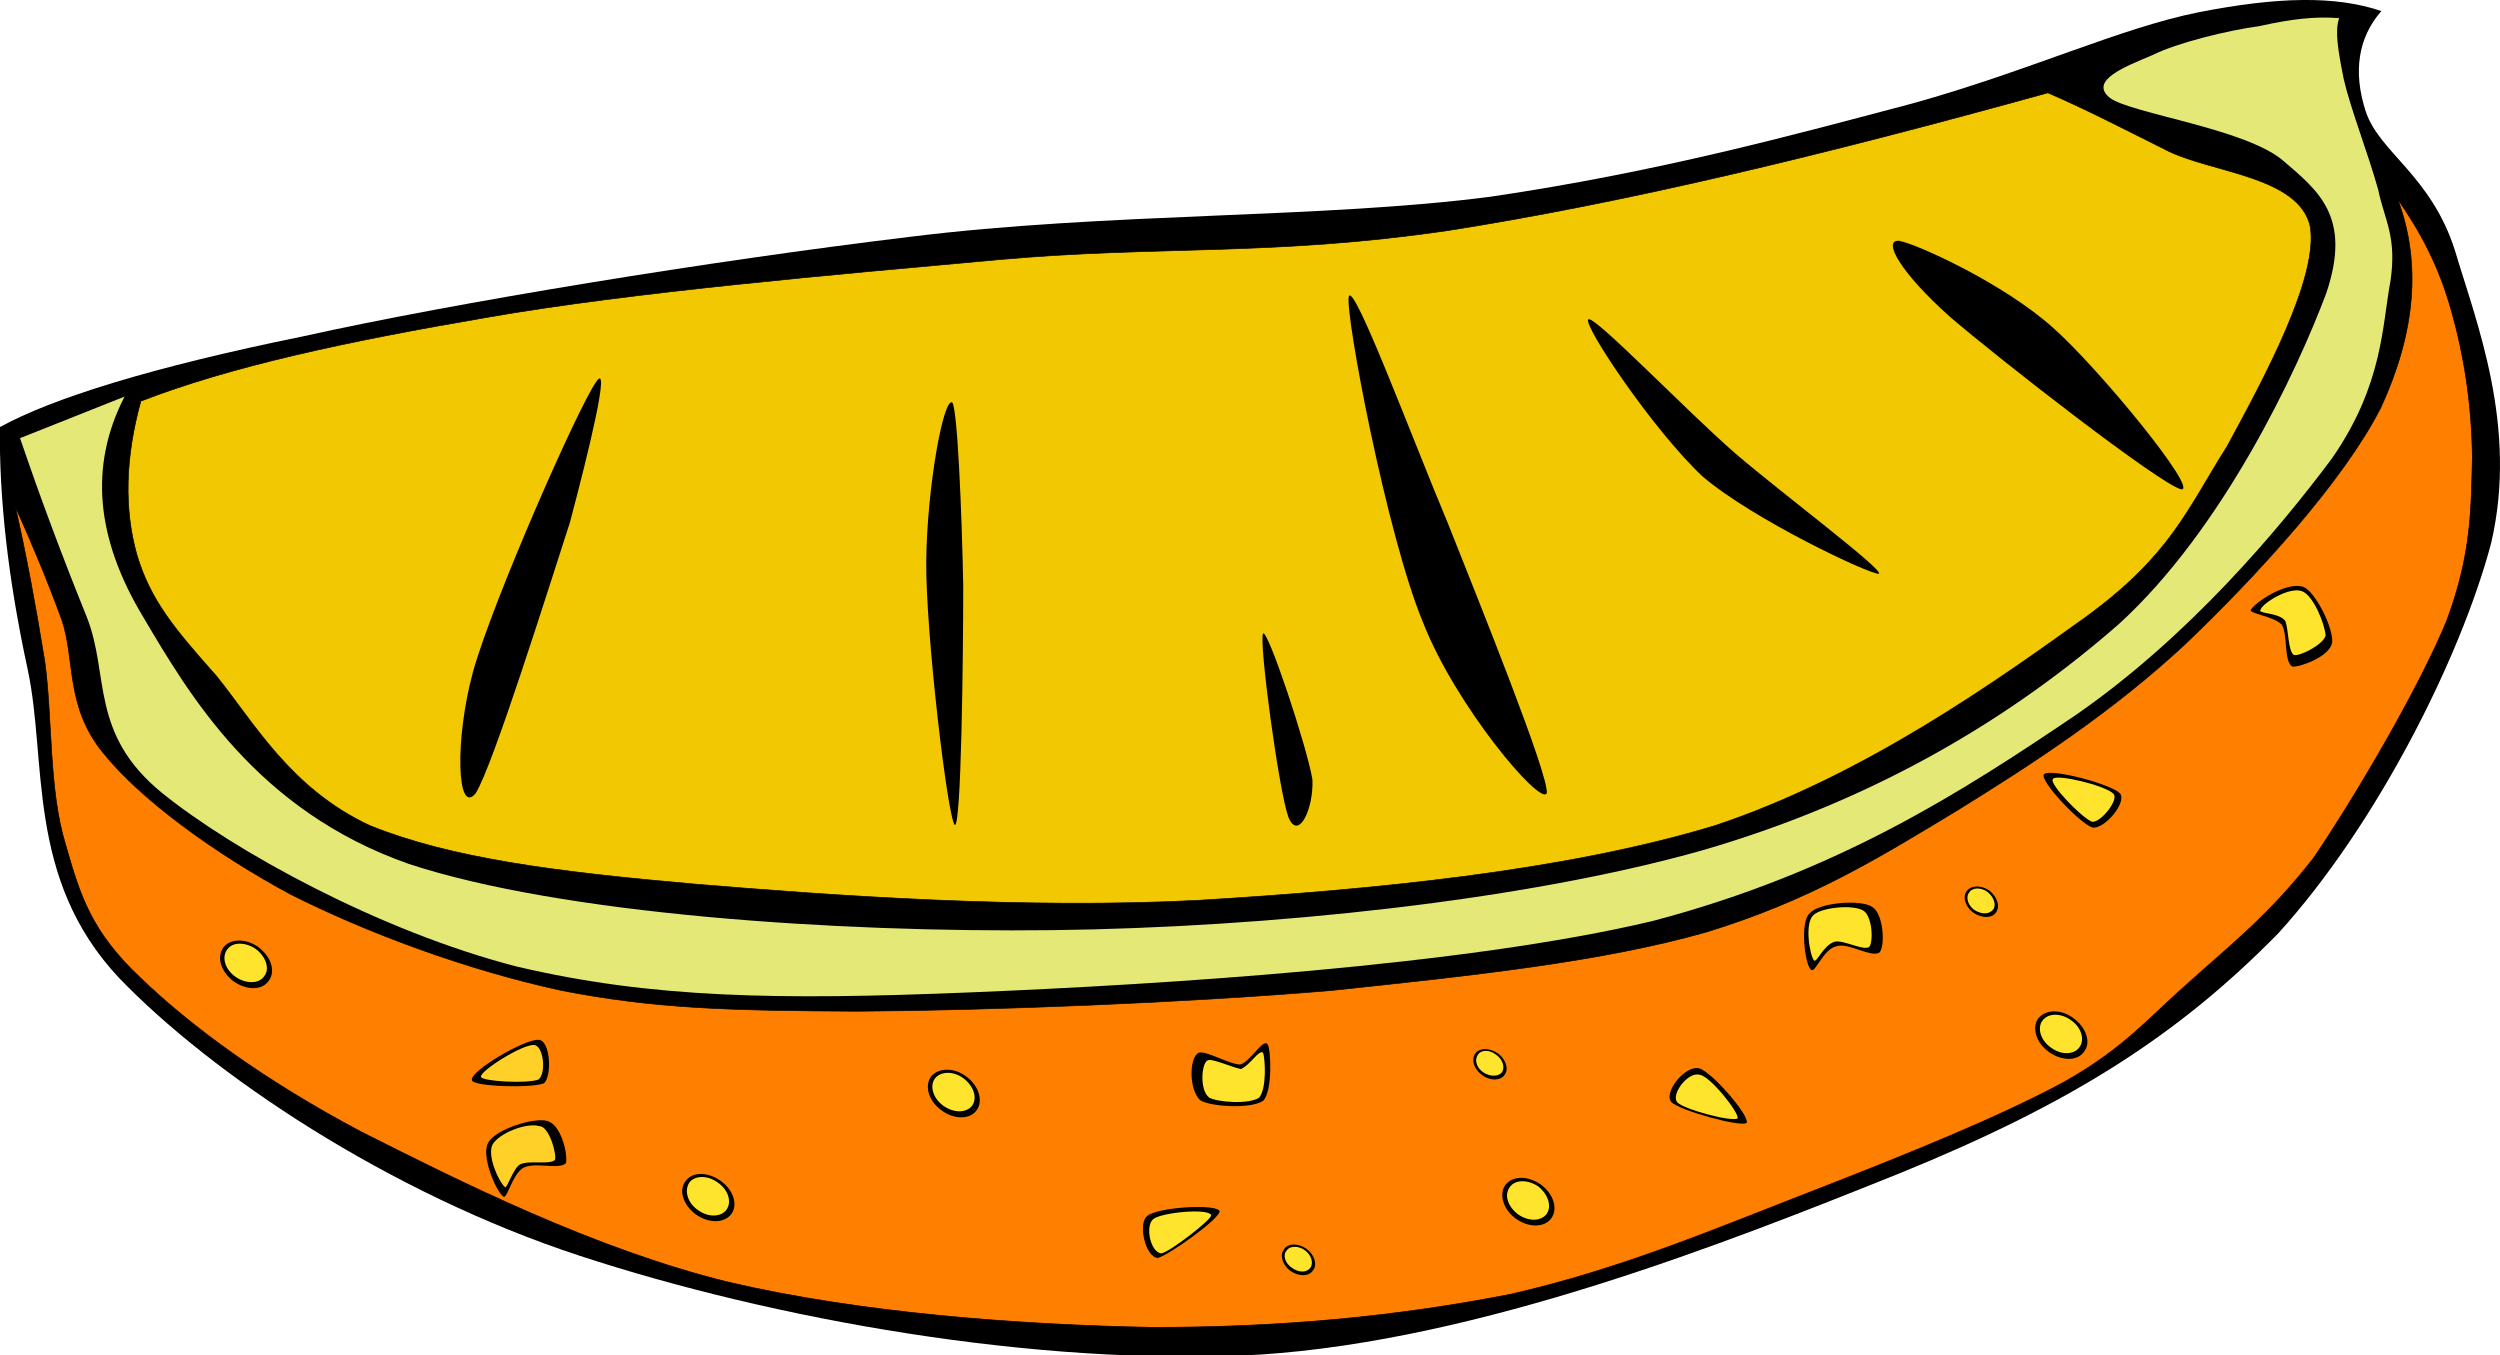 <?xml version="1.0" encoding="UTF-8" standalone="no"?>
<!-- Generator: Adobe Illustrator 10.0, SVG Export Plug-In . SVG Version: 3.0.0 Build 77)  -->
<svg
    xmlns:rdf="http://www.w3.org/1999/02/22-rdf-syntax-ns#"
    xmlns="http://www.w3.org/2000/svg"
    xmlns:x="http://ns.adobe.com/Extensibility/1.0/"
    xmlns:dc="http://purl.org/dc/elements/1.1/"
    xmlns:i="http://ns.adobe.com/AdobeIllustrator/10.0/"
    xmlns:cc="http://web.resource.org/cc/"
    xmlns:xlink="http://www.w3.org/1999/xlink"
    xmlns:a="http://ns.adobe.com/AdobeSVGViewerExtensions/3.0/"
    xmlns:graph="http://ns.adobe.com/Graphs/1.0/"
    xmlns:svg="http://www.w3.org/2000/svg"
    xmlns:inkscape="http://www.inkscape.org/namespaces/inkscape"
    xmlns:sodipodi="http://sodipodi.sourceforge.net/DTD/sodipodi-0.dtd"
    xmlns:ns1="http://sozi.baierouge.fr"
    i:rulerOrigin="0 0"
    i:viewOrigin="236 433"
    space="preserve"
    i:pageBounds="0 792 612 0"
    viewBox="0 0 138.658 75.132"
    enable-background="new 0 0 138.658 75.132"
    overflow="visible"
  >
  <g
      id="Layer_1"
      i:layer="yes"
      i:rgbTrio="#4F008000FFFF"
      i:dimmedPercent="50"
    >
    <g
        clip-rule="evenodd"
        fill-rule="evenodd"
      >
      <path
          i:knockout="Off"
          d="m132.08 0.612c-1.296 1.476-1.584 3.384-0.864 5.58 0.756 2.268 3.601 3.528 4.933 7.668 1.188 3.996 3.527 9.792 2.016 16.272-1.692 6.372-6.372 15.66-11.808 21.636-5.616 5.724-11.557 9.468-21.024 13.319-9.504 3.816-23.22 9.252-35.46 10.044-12.384 0.685-27.036-1.979-37.692-5.472-10.66-3.491-20.488-10.115-25.6-15.443-5.148-5.508-3.96-11.987-5.04-17.063-1.116-5.149-1.584-9.541-1.548-13.465 2.88-1.584 8.352-3.312 16.848-5.04 8.424-1.872 22.536-4.176 33.588-5.508 10.944-1.368 22.896-1.008 32.256-2.232 9.287-1.368 16.775-3.42 23.436-5.184 6.444-1.8 11.484-4.176 15.804-5.04 4.39-0.864 7.6-0.936 10.15-0.072z"
      />
      <path
          d="m129.74 1.008c-0.252 0.684-0.072 1.764 0.252 3.384 0.359 1.584 1.368 4.176 1.908 6.12 0.359 1.728 1.044 2.592 0.684 5.076-0.468 2.448-0.396 5.724-3.24 9.828-2.952 3.96-7.956 9.9-14.184 14.22-6.336 4.284-13.248 8.748-23.508 11.448-10.44 2.484-27.288 3.528-37.908 3.96-10.584 0.433-17.604 0.324-25.092-1.439-7.56-1.944-15.696-6.408-19.692-9.648-3.996-3.276-2.88-6.516-4.14-9.72-1.368-3.384-2.556-6.552-3.708-9.936l5.796-2.304c-1.98 3.852-1.584 7.884 1.044 12.24 2.556 4.32 6.3 10.728 14.724 13.68 8.424 2.772 23.616 3.816 35.712 3.672 11.952-0.144 26.1-1.62 36.036-4.428 9.792-2.844 17.316-7.488 23.112-12.564 5.76-5.256 9.864-14.004 11.483-18.324 1.44-4.248-0.432-5.688-2.411-7.38-2.089-1.764-8.389-2.592-9.576-3.456-1.225-0.972 0.899-1.764 2.34-2.376 1.368-0.684 4.14-1.368 5.976-1.62 1.77-0.397 3.13-0.541 4.39-0.433z"
          i:knockout="Off"
          fill="#E4E877"
      />
      <path
          d="m0.864 28.152c0.576 2.556 1.116 5.4 1.62 8.532 0.432 3.096 0.216 7.129 1.152 10.152 0.792 2.772 1.404 4.824 4.176 7.416 2.772 2.664 6.804 5.652 12.24 8.532 5.436 2.736 12.852 6.479 20.304 8.316 7.344 1.728 16.164 2.377 23.544 2.52 7.308 0 13.608-0.612 19.872-1.836 6.192-1.404 11.629-3.744 16.849-5.76 5.184-2.017 10.26-4.068 13.859-6.013 3.385-1.907 4.681-3.563 6.948-5.544 2.269-2.052 4.428-3.708 6.912-6.912 2.34-3.455 5.868-9.468 7.38-13.176 1.368-3.708 1.332-6.192 1.404-9-0.036-2.988-0.468-5.688-1.152-8.1-0.684-2.484-1.728-4.428-2.987-6.228 1.332 3.564 0.972 7.416-0.937 11.556-2.088 4.104-6.876 9.324-10.872 13.14-3.996 3.708-8.28 6.516-12.708 9.252-4.464 2.7-8.1 4.932-13.824 6.696-5.832 1.656-12.96 2.412-20.808 3.24-8.028 0.684-19.116 1.115-26.316 1.151-7.164-0.036-11.196-0.144-16.38-1.151-5.292-1.152-10.8-3.204-15.012-5.328-4.284-2.305-8.352-5.292-10.404-7.849-2.116-2.59-1.54-5.146-2.296-7.378-0.828-2.268-1.728-4.392-2.556-6.228z"
          i:knockout="Off"
          stroke="#000000"
          stroke-miterlimit="10"
          stroke-width=".036"
          fill="#FF8000"
      />
      <path
          i:knockout="Off"
          d="m51.624 59.724c-0.36 0.54-0.108 1.368 0.612 1.872 0.684 0.505 1.584 0.505 1.944-0.035 0.36-0.505 0.108-1.368-0.612-1.872-0.684-0.504-1.548-0.469-1.944 0.035z"
      />
      <path
          d="m51.84 59.832c-0.288 0.432-0.072 1.116 0.504 1.512s1.26 0.396 1.584-0.036c0.288-0.432 0.072-1.079-0.504-1.512-0.54-0.396-1.26-0.396-1.584 0.036z"
          i:knockout="Off"
          fill="#FFE42E"
      />
      <path
          i:knockout="Off"
          d="m127.73 32.544c-0.936-0.288-2.592 0.828-2.88 1.26-0.216 0.216 1.225 0.36 1.692 0.828 0.36 0.504 0.107 2.124 0.612 2.34 0.396 0.036 2.052-0.54 2.195-1.332 0.08-0.792-0.93-2.844-1.61-3.096z"
      />
      <path
          d="m127.69 32.796c-0.685-0.288-2.196 0.648-2.305 1.008-0.252 0.252 1.044 0.144 1.368 0.648 0.18 0.432 0.145 1.656 0.468 1.872 0.288 0.108 1.656-0.576 1.765-1.08-0.06-0.684-0.68-2.196-1.29-2.448z"
          i:knockout="Off"
          fill="#FFE42E"
      />
      <path
          i:knockout="Off"
          d="m38.016 65.521c-0.396 0.504-0.108 1.332 0.576 1.836 0.72 0.504 1.584 0.504 1.98-0.036 0.36-0.504 0.108-1.332-0.612-1.836-0.72-0.505-1.584-0.505-1.944 0.036z"
      />
      <path
          d="m38.232 65.592c-0.288 0.433-0.108 1.116 0.468 1.513 0.576 0.432 1.296 0.396 1.584 0 0.324-0.433 0.108-1.116-0.468-1.513-0.576-0.432-1.296-0.396-1.584 0z"
          i:knockout="Off"
          fill="#FFE42E"
      />
      <path
          i:knockout="Off"
          d="m12.384 52.561c-0.396 0.54-0.108 1.367 0.576 1.871 0.72 0.505 1.584 0.505 1.944-0.035 0.396-0.504 0.144-1.332-0.576-1.872-0.72-0.504-1.584-0.469-1.944 0.036z"
      />
      <path
          d="m12.6 52.668c-0.324 0.433-0.108 1.116 0.468 1.512s1.296 0.396 1.584-0.035c0.324-0.396 0.108-1.08-0.468-1.513-0.576-0.396-1.296-0.396-1.584 0.036z"
          i:knockout="Off"
          fill="#FFE42E"
      />
      <path
          i:knockout="Off"
          d="m83.484 65.736c-0.36 0.504-0.108 1.368 0.611 1.872 0.721 0.504 1.584 0.468 1.944-0.036 0.396-0.54 0.107-1.368-0.576-1.872-0.719-0.504-1.583-0.504-1.979 0.036z"
      />
      <path
          d="m83.736 65.844c-0.324 0.433-0.108 1.08 0.468 1.513 0.576 0.396 1.26 0.396 1.584-0.036 0.288-0.433 0.072-1.08-0.468-1.513-0.576-0.396-1.297-0.396-1.584 0.036z"
          i:knockout="Off"
          fill="#FFE42E"
      />
      <path
          i:knockout="Off"
          d="m113.04 56.484c-0.36 0.54-0.108 1.368 0.612 1.872s1.584 0.504 1.943-0.036c0.396-0.504 0.108-1.332-0.576-1.836-0.71-0.54-1.57-0.504-1.97 0z"
      />
      <path
          d="m113.29 56.592c-0.324 0.433-0.108 1.116 0.468 1.513 0.576 0.432 1.296 0.396 1.584-0.036 0.288-0.396 0.108-1.08-0.468-1.477-0.57-0.432-1.29-0.396-1.58 0z"
          i:knockout="Off"
          fill="#FFE42E"
      />
      <path
          i:knockout="Off"
          d="m96.876 62.28c0.18-0.396-1.944-2.844-2.628-3.024-0.756-0.216-2.017 1.332-1.548 1.872 0.468 0.468 3.852 1.404 4.176 1.152z"
      />
      <path
          d="m96.372 62.028c0.107-0.288-1.512-2.34-2.088-2.412-0.648-0.216-1.62 1.08-1.261 1.512 0.325 0.396 3.061 1.116 3.349 0.9z"
          i:knockout="Off"
          fill="#FFE42E"
      />
      <path
          i:knockout="Off"
          d="m67.644 67.176c-0.18-0.432-3.456-0.216-3.996 0.252-0.576 0.396-0.108 2.341 0.576 2.341 0.648-0.181 3.456-2.197 3.42-2.593z"
      />
      <path
          d="m67.176 67.393c-0.18-0.396-2.736-0.145-3.204 0.216-0.468 0.359-0.18 1.836 0.432 1.908 0.432-0.037 2.844-1.909 2.772-2.124z"
          i:knockout="Off"
          fill="#FFE42E"
      />
      <path
          i:knockout="Off"
          d="m26.172 59.904c0 0.359 3.276 0.468 3.996 0.18 0.468-0.396 0.36-2.448-0.324-2.412-0.756-0.036-3.78 1.728-3.672 2.232z"
      />
      <path
          d="m26.676 59.724c0.036 0.253 2.592 0.396 3.204 0.145 0.432-0.396 0.252-1.872-0.252-1.908-0.612-0.073-3.024 1.439-2.952 1.763z"
          i:knockout="Off"
          fill="#FFD028"
      />
      <path
          i:knockout="Off"
          d="m100.37 50.652c-0.54 0.468-0.288 2.808 0.071 3.132 0.217 0.252 0.685-1.152 1.404-1.296 0.612-0.252 2.017 0.684 2.412 0.324 0.324-0.433 0.18-2.196-0.432-2.521-0.68-0.431-2.98-0.215-3.45 0.361z"
      />
      <path
          d="m100.58 50.76c-0.504 0.433-0.216 2.196 0.036 2.521 0.18 0.072 0.504-0.828 1.116-1.044 0.468-0.145 1.584 0.504 1.943 0.288 0.252-0.36 0.145-1.729-0.324-2.017-0.58-0.36-2.34-0.18-2.78 0.252z"
          i:knockout="Off"
          fill="#FFE42E"
      />
      <path
          i:knockout="Off"
          d="m70.056 61.056c0.54-0.539 0.433-2.88 0.252-3.132-0.252-0.359-0.936 0.937-1.512 1.116-0.648 0-2.088-0.9-2.376-0.612-0.468 0.36-0.468 2.017 0.144 2.593 0.54 0.359 2.808 0.503 3.492 0.035z"
      />
      <path
          d="m69.84 60.876c0.432-0.54 0.324-2.16 0.216-2.483-0.216-0.217-0.72 0.684-1.224 0.899-0.468-0.072-1.692-0.647-1.872-0.468-0.324 0.18-0.432 1.656 0.108 2.052 0.432 0.252 2.196 0.396 2.772 0z"
          i:knockout="Off"
          fill="#FFE42E"
      />
      <path
          i:knockout="Off"
          d="m27.072 63.396c-0.396 0.647 0.396 2.664 0.864 2.987 0.216 0.036 0.468-1.188 1.044-1.584 0.612-0.396 2.016 0.108 2.412-0.288 0.108-0.54-0.288-2.159-1.044-2.34-0.72-0.215-2.916 0.469-3.276 1.225z"
      />
      <path
          d="m27.324 63.468c-0.324 0.612 0.324 2.053 0.684 2.376 0.108 0.108 0.432-1.008 0.828-1.26 0.504-0.252 1.656 0.036 1.944-0.252 0.108-0.324-0.324-1.872-0.864-1.872-0.72-0.216-2.232 0.396-2.592 1.008z"
          i:knockout="Off"
          fill="#FFD028"
      />
      <path
          i:knockout="Off"
          d="m81.828 58.428c-0.252 0.36-0.072 0.864 0.359 1.188 0.469 0.36 1.044 0.324 1.261 0 0.252-0.324 0.071-0.864-0.36-1.188-0.468-0.324-1.044-0.324-1.26 0z"
      />
      <path
          d="m81.972 58.5c-0.216 0.288-0.071 0.72 0.288 0.972 0.396 0.252 0.828 0.252 1.044 0 0.181-0.287 0.036-0.72-0.324-0.972-0.36-0.288-0.828-0.288-1.008 0z"
          i:knockout="Off"
          fill="#FFE42E"
      />
      <path
          i:knockout="Off"
          d="m71.208 69.3c-0.252 0.324-0.072 0.864 0.36 1.188 0.468 0.324 1.044 0.324 1.26-0.036 0.252-0.324 0.072-0.864-0.36-1.188-0.468-0.324-1.044-0.324-1.26 0.036z"
      />
      <path
          d="m71.352 69.372c-0.216 0.252-0.071 0.684 0.288 0.936 0.396 0.288 0.828 0.288 1.044 0 0.181-0.287 0.036-0.72-0.323-0.972-0.361-0.252-0.829-0.252-1.009 0.036z"
          i:knockout="Off"
          fill="#FFE42E"
      />
      <path
          d="m7.812 22.248c4.932-1.908 11.196-3.276 19.188-4.644 8.028-1.404 19.296-2.376 28.404-3.204 8.82-0.792 15.192-0.18 24.948-1.62 9.828-1.548 20.628-4.14 33.229-7.632 2.088 0.9 4.176 1.98 6.696 3.24 2.447 1.188 7.199 1.404 7.848 4.14 0.504 2.808-2.556 8.46-4.608 12.24-2.195 3.456-3.096 6.012-7.848 9.468-4.86 3.492-12.313 8.819-20.556 11.556-8.425 2.556-19.116 3.564-28.621 4.14-9.613 0.505-20.233-0.252-27.973-0.9-7.812-0.685-13.536-1.44-18-3.24-4.428-2.052-6.48-5.796-8.532-8.316-2.304-2.592-3.636-4.176-4.392-6.696-0.72-2.556-0.648-5.4 0.216-8.532z"
          i:knockout="Off"
          stroke="#000000"
          stroke-miterlimit="10"
          stroke-width=".036"
          fill="#F2C802"
      />
      <path
          i:knockout="Off"
          d="m33.048 21.204c-1.008 1.44-5.688 12.06-6.804 16.02-1.044 3.816-0.9 8.064 0.144 6.768 0.972-1.584 3.96-11.124 5.22-15.012 1.044-3.924 2.304-9.108 1.44-7.776z"
      />
      <path
          i:knockout="Off"
          d="m52.812 22.32c-0.504-0.252-1.404 4.824-1.44 8.82-0.036 3.924 1.188 14.256 1.584 14.616 0.36 0.145 0.468-9.324 0.468-13.248-0.072-3.996-0.324-9.936-0.612-10.188z"
      />
      <path
          i:knockout="Off"
          d="m70.056 35.136c-0.252 0.36 0.864 8.711 1.404 10.188 0.54 1.332 1.404-0.432 1.332-2.088-0.324-1.908-2.484-8.352-2.736-8.1z"
      />
      <path
          i:knockout="Off"
          d="m74.808 16.452c-0.216 0.972 2.124 13.284 4.104 18.036 1.8 4.644 6.552 10.26 6.876 9.504 0.144-0.937-3.672-10.404-5.472-14.94-1.98-4.716-5.256-13.5-5.508-12.6z"
      />
      <path
          i:knockout="Off"
          d="m105.34 13.356c0.972 0.18 5.76 2.34 8.532 4.824 2.556 2.268 8.027 8.964 7.128 8.964-1.08-0.18-10.225-7.308-12.853-9.576-2.71-2.412-3.79-4.284-2.81-4.212z"
      />
      <path
          i:knockout="Off"
          d="m113.36 42.948c-0.252 0.324 1.943 2.7 2.699 2.952 0.648 0.107 1.944-1.404 1.513-1.908-0.57-0.54-3.92-1.404-4.21-1.044z"
      />
      <path
          d="m113.87 43.2c-0.288 0.216 1.584 2.16 2.16 2.376 0.468 0.072 1.512-1.224 1.188-1.548-0.44-0.467-3.17-1.116-3.35-0.828z"
          i:knockout="Off"
          fill="#FFE42E"
      />
      <path
          i:knockout="Off"
          d="m88.092 17.712c-0.324 0.288 3.601 6.156 6.336 8.712 2.772 2.376 9.324 5.472 9.792 5.4 0.181-0.288-5.256-4.356-7.956-6.66-2.808-2.448-7.848-7.704-8.172-7.452z"
      />
      <path
          i:knockout="Off"
          d="m109.08 49.428c-0.252 0.324-0.072 0.864 0.359 1.188 0.469 0.324 1.045 0.324 1.261 0 0.252-0.36 0.071-0.864-0.36-1.224-0.47-0.324-1.04-0.288-1.26 0.036z"
      />
      <path
          d="m109.22 49.5c-0.216 0.252-0.071 0.72 0.288 0.972 0.396 0.252 0.828 0.252 1.044-0.035 0.181-0.252 0.036-0.685-0.324-0.973-0.36-0.252-0.83-0.252-1.01 0.036z"
          i:knockout="Off"
          fill="#FFE42E"
      />
    </g
    >
  </g
  >
</svg
>
